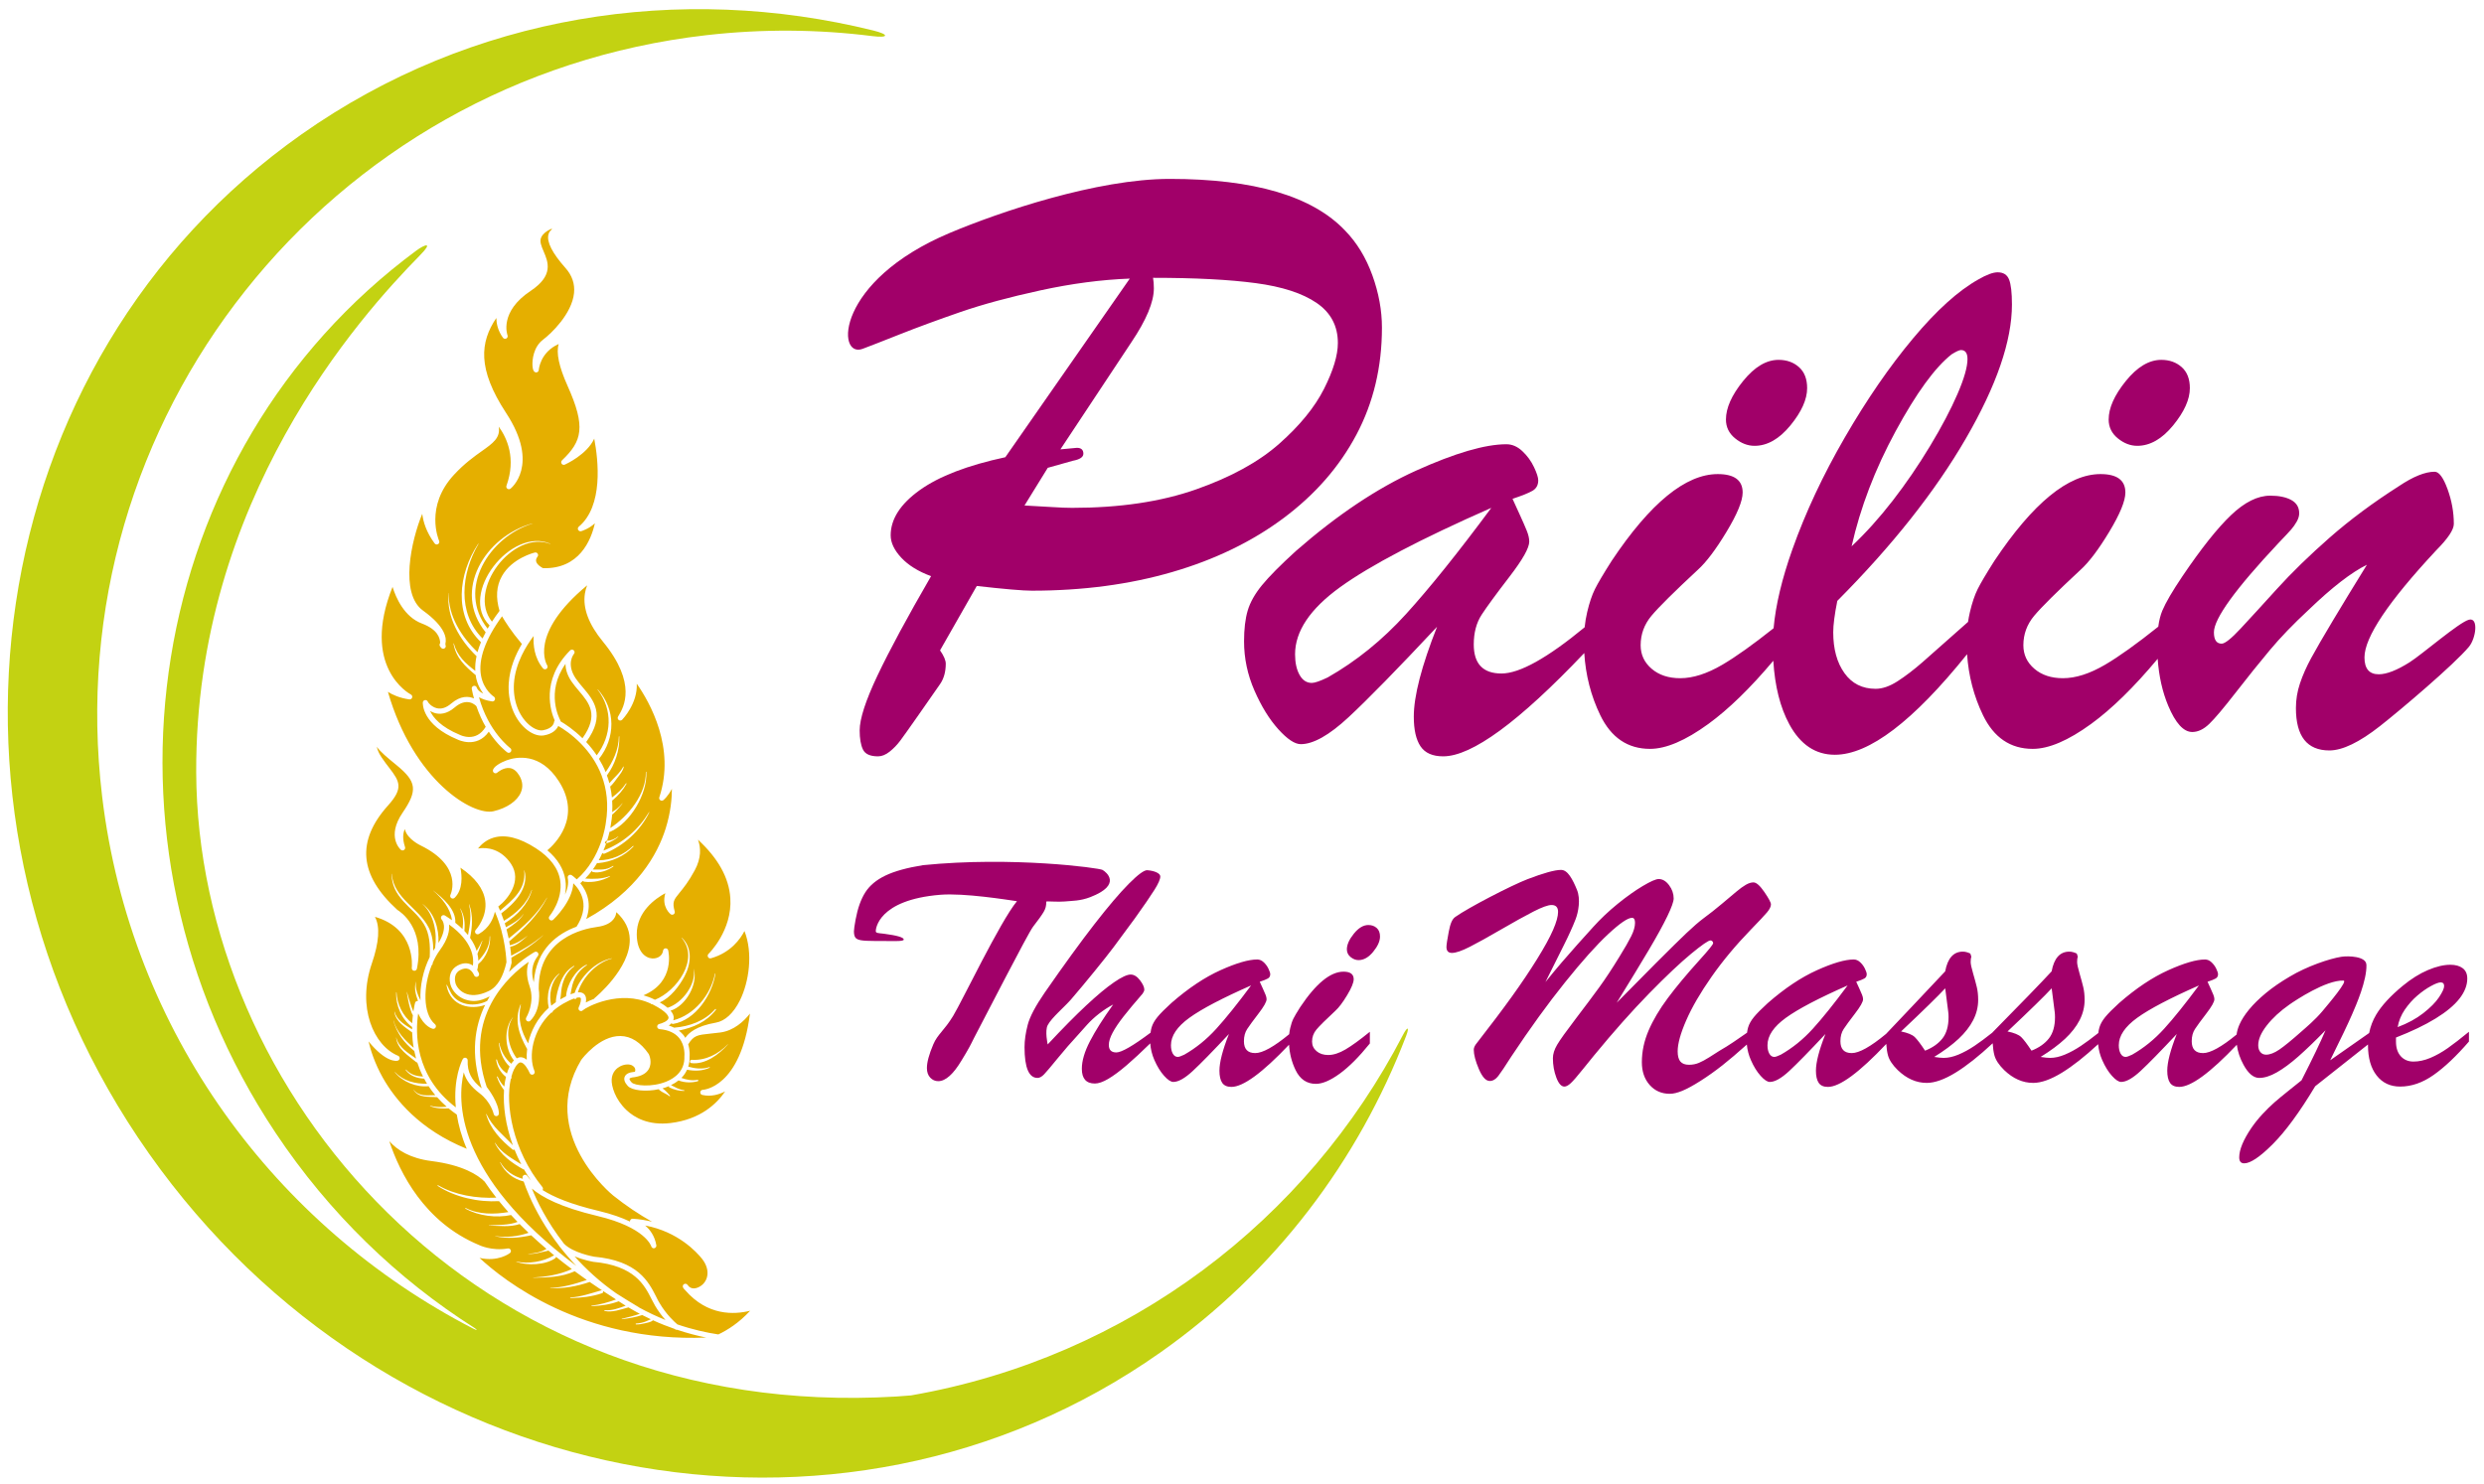 <?xml version="1.0" encoding="UTF-8" standalone="no"?><!DOCTYPE svg PUBLIC "-//W3C//DTD SVG 1.1//EN" "http://www.w3.org/Graphics/SVG/1.1/DTD/svg11.dtd"><svg width="100%" height="100%" viewBox="0 0 3253 1944" version="1.1" xmlns="http://www.w3.org/2000/svg" xmlns:xlink="http://www.w3.org/1999/xlink" xml:space="preserve" xmlns:serif="http://www.serif.com/" style="fill-rule:evenodd;clip-rule:evenodd;stroke-linejoin:round;stroke-miterlimit:2;"><path d="M1193.06,1827.93c285.735,-49.781 519.016,-230.56 644.237,-472.231c6.034,-11.646 8.774,-10.734 4.106,1.433c-62.496,162.865 -170.807,308.117 -321.756,414.518c-420.663,296.52 -1014.19,179.757 -1324.58,-260.583c-310.389,-440.339 -220.86,-1038.58 199.804,-1335.1c223.598,-157.612 496.035,-198.457 748.83,-136.01c21.116,5.217 20.306,10.064 -1.308,7.335c-70.732,-8.932 -143.612,-9.629 -217.496,-1.189c-495.879,56.647 -850.368,503.565 -791.12,997.397c37.069,308.964 227.361,563.56 486.08,697.008c5.319,2.744 5.918,1.848 0.895,-1.349c-100.196,-63.781 -189.386,-149.383 -259.849,-255.134c-255.682,-383.725 -171.44,-892.636 184.284,-1155.75c10.83,-8.011 22.935,-12.283 4.903,6.056c-78.797,80.141 -294.522,320.138 -293.145,677.44c1.604,415.968 361.686,850.651 916.472,817.647c6.562,-0.39 13.108,-0.888 19.638,-1.49Z" style="fill:#c3d212;"/><g><g><path d="M1275.43,1360.02c-3.421,6.447 -3.23,7.16 -10.301,19.321c-2.449,4.213 -4.363,7.348 -5.671,9.447c-10.908,18.335 -21.161,27.503 -30.76,27.503c-4.072,-0 -7.562,-1.54 -10.471,-4.619c-2.909,-3.079 -4.363,-7.278 -4.363,-12.596c0,-7.558 2.8,-17.915 8.399,-31.072c5.599,-13.156 14.252,-17.949 25.96,-37.193c11.707,-19.245 61.324,-123.27 83.575,-150.282c-12.798,-1.82 -69.23,-10.943 -100.353,-8.402c-81.564,6.659 -84.553,44.861 -84.553,47.52c-0,0.98 0.363,1.645 1.091,1.995c0.727,0.35 1.927,0.63 3.599,0.84c1.673,0.21 3.818,0.454 6.436,0.734c17.015,2.24 25.523,4.759 25.523,7.558c0,1.4 -3.708,2.065 -11.125,1.995c-7.418,-0.07 -16.362,-0.105 -26.833,-0.105c-8.29,-0 -14.289,-0.315 -17.997,-0.945c-3.709,-0.63 -6.181,-1.82 -7.418,-3.569c-1.236,-1.75 -1.854,-4.444 -1.854,-8.083c0,-2.379 0.727,-7.558 2.182,-15.535c2.763,-14.836 7.017,-26.733 12.762,-35.69c5.744,-8.958 14.543,-16.27 26.396,-21.939c11.853,-5.668 28.177,-10.182 48.975,-13.541c117.588,-11.831 230.557,3.64 235.138,6.159c4.581,2.519 26.463,19.282 -15.927,35.7c-13.378,5.181 -24,4.72 -33.605,5.69c-7.966,0.805 -24.028,-0.566 -24.028,0.134c0,5.458 -0.813,9.071 -3.358,13.41c-2.545,4.338 -7.199,10.847 -13.962,19.524c-6.762,8.678 -62.831,118.481 -77.457,146.041Z" style="fill:#a10069;fill-rule:nonzero;"/><path d="M1506.35,1366.78c-11.798,11.554 -22.066,21.073 -30.804,28.555c-9.235,7.907 -17.307,13.891 -24.215,17.95c-6.908,4.058 -12.762,6.088 -17.561,6.088c-11.344,-0 -17.016,-6.438 -17.016,-19.315c0,-10.357 3.527,-22.358 10.58,-36.004c7.054,-13.646 17.198,-29.707 30.432,-48.182c-6.544,3.499 -12.725,7.523 -18.542,12.072c-5.818,4.549 -10.981,9.307 -15.489,14.276c-4.509,4.968 -8.29,9.202 -11.344,12.701c-9.453,10.217 -18.543,20.679 -27.269,31.386c-8.726,10.707 -14.616,17.67 -17.67,20.889c-3.054,3.219 -5.963,4.829 -8.726,4.829c-11.344,-0 -17.016,-13.436 -17.016,-40.309c0,-8.817 1.382,-18.544 4.145,-29.181c2.763,-10.637 10.181,-24.703 22.252,-42.198c25.45,-36.67 47.229,-66.656 65.336,-89.959c18.106,-23.304 33.122,-40.939 45.048,-52.905c11.925,-11.967 19.924,-17.81 23.996,-17.53c5.09,0.42 9.199,1.399 12.326,2.939c3.127,1.539 4.69,3.289 4.69,5.248c0,3.499 -2.509,9.273 -7.526,17.32c-5.018,8.048 -13.635,20.61 -25.851,37.685c-13.234,18.055 -22.615,30.756 -28.141,38.104c-5.527,7.348 -13.78,17.775 -24.761,31.281c-10.98,13.506 -21.015,25.543 -30.104,36.11c-9.09,10.566 -25.906,24.405 -31.087,34.325c-3.919,7.503 0,25.193 0,25.193c19.488,-20.855 36.359,-37.93 50.611,-51.226c14.253,-13.296 26.324,-23.338 36.213,-30.126c9.89,-6.788 17.161,-10.182 21.815,-10.182c4.363,-0 8.435,2.484 12.217,7.453c3.781,4.968 5.672,9.062 5.672,12.281c-0,1.4 -0.728,3.149 -2.182,5.249c-10.471,12.036 -18.797,22.008 -24.978,29.916c-6.181,7.908 -10.944,14.976 -14.289,21.204c-3.345,6.228 -5.017,11.582 -5.017,16.06c-0,6.578 3.272,9.868 9.816,9.868c6.821,-0 21.763,-8.618 44.828,-25.854c0.326,-2.578 0.8,-4.912 1.42,-7.002c1.309,-4.409 3.854,-8.923 7.635,-13.541c3.782,-4.619 9.817,-10.707 18.107,-18.265c22.106,-19.314 43.557,-33.66 64.354,-43.038c20.797,-9.377 36.868,-14.066 48.212,-14.066c3.054,0 5.89,1.225 8.508,3.674c2.617,2.45 4.69,5.284 6.217,8.503c1.527,3.219 2.29,5.598 2.29,7.138c0,2.519 -1.018,4.374 -3.054,5.563c-2.036,1.19 -5.599,2.624 -10.689,4.304c1.018,2.239 2.327,5.109 3.927,8.608c1.599,3.499 2.836,6.333 3.708,8.502c0.873,2.169 1.309,4.094 1.309,5.773c0,3.359 -3.527,9.623 -10.58,18.79c-7.054,9.167 -11.999,15.921 -14.834,20.259c-2.836,4.339 -4.254,9.658 -4.254,15.956c-0,10.357 4.944,15.535 14.834,15.535c9.652,0 24.469,-8.241 44.449,-24.723c0.29,-2.78 0.744,-5.491 1.362,-8.132c1.164,-4.969 2.546,-9.063 4.145,-12.282c1.6,-3.219 4.581,-8.257 8.944,-15.116c20.652,-30.931 39.558,-46.396 56.72,-46.396c8.871,-0 13.307,3.289 13.307,9.867c-0,4.479 -2.873,11.477 -8.617,20.994c-5.745,9.517 -10.871,16.305 -15.38,20.364c-12.652,11.757 -20.906,19.944 -24.76,24.563c-3.854,4.619 -5.781,9.867 -5.781,15.746c0,5.038 1.964,9.237 5.89,12.596c3.927,3.359 9.017,5.039 15.271,5.039c6.835,-0 14.361,-2.415 22.578,-7.243c8.217,-4.829 18.87,-12.562 31.959,-23.199l0,15.326c-14.107,17.495 -27.268,30.686 -39.485,39.574c-12.216,8.887 -22.615,13.331 -31.195,13.331c-11.926,-0 -20.797,-6.019 -26.615,-18.055c-4.958,-10.259 -7.803,-21.33 -8.535,-33.215c-34.96,36.839 -60.11,55.259 -75.453,55.259c-5.672,-0 -9.707,-1.785 -12.107,-5.354c-2.4,-3.569 -3.6,-8.852 -3.6,-15.85c0,-11.057 4.145,-27.083 12.435,-48.077c-21.233,22.674 -37.013,38.804 -47.339,48.392c-10.325,9.587 -18.833,14.38 -25.523,14.38c-3.2,0 -7.199,-2.659 -11.999,-7.977c-4.799,-5.319 -9.053,-12.212 -12.761,-20.679c-3.092,-7.06 -4.895,-14.339 -5.409,-21.837Zm132.045,-75.89c-37.813,16.655 -64.754,30.791 -80.825,42.407c-16.07,11.617 -24.105,23.584 -24.105,35.9c-0,4.479 0.8,8.153 2.399,11.022c1.6,2.869 3.782,4.304 6.545,4.304c1.6,-0 4.436,-0.98 8.508,-2.939c15.27,-8.678 29.232,-19.98 41.885,-33.906c12.652,-13.926 27.85,-32.855 45.593,-56.788Zm140.707,-33.171c-3.636,0 -7.09,-1.33 -10.362,-3.989c-3.272,-2.659 -4.908,-6.018 -4.908,-10.077c-0,-6.158 3.054,-13.016 9.162,-20.574c6.108,-7.558 12.435,-11.337 18.979,-11.337c4.363,0 7.999,1.295 10.908,3.884c2.908,2.589 4.363,6.333 4.363,11.232c-0,6.018 -2.982,12.666 -8.945,19.944c-5.962,7.278 -12.361,10.917 -19.197,10.917Z" style="fill:#a10069;"/><path d="M3099.03,1263.7c0.654,20.8 -13.466,52.839 -18.774,65.086c-5.308,12.246 -14.871,32.296 -28.687,60.148l51.028,-35.715c1.671,-8.536 4.732,-16.541 9.182,-24.013c7.126,-11.967 18.761,-24.598 34.904,-37.895c11.053,-9.097 22.033,-15.955 32.941,-20.574c10.907,-4.618 20.651,-6.928 29.232,-6.928c6.835,0 12.253,1.505 16.252,4.514c3.999,3.009 5.999,7.523 5.999,13.541c0,8.818 -3.418,17.6 -10.253,26.348c-6.835,8.747 -17.27,17.425 -31.305,26.032c-14.034,8.608 -31.304,16.9 -51.81,24.878l-0,5.249c-0,8.257 2.108,14.695 6.326,19.314c4.218,4.619 9.744,6.928 16.58,6.928c7.126,0 14.507,-1.609 22.142,-4.829c7.635,-3.219 15.234,-7.487 22.797,-12.806c7.562,-5.318 16.797,-12.456 27.705,-21.414l-0,12.807c-16.434,19.034 -31.85,33.625 -46.248,43.772c-14.398,10.147 -29.014,15.221 -43.849,15.221c-12.943,-0 -23.196,-4.829 -30.759,-14.486c-7.562,-9.657 -11.344,-22.884 -11.344,-39.679c0,-0.328 0.002,-0.656 0.006,-0.984l-69.159,54.729c-20.361,33.87 -38.904,59.168 -55.629,75.893c-16.725,16.725 -29.159,25.088 -37.303,25.088c-4.363,-0 -6.545,-2.589 -6.545,-7.768c0,-10.077 5.308,-22.953 15.925,-38.629c4.218,-6.158 9.053,-12.176 14.507,-18.055c5.454,-5.878 10.617,-10.951 15.489,-15.22c4.872,-4.269 11.307,-9.588 19.306,-15.956c7.999,-6.368 13.453,-10.742 16.361,-13.121c14.544,-28.552 25.015,-50.386 31.414,-65.501c-13.671,13.996 -25.596,25.473 -35.777,34.43c-10.18,8.957 -19.524,15.85 -28.032,20.679c-8.508,4.829 -16.18,7.243 -23.015,7.243c-7.417,-0 -14.252,-5.703 -20.506,-17.11c-4.714,-8.598 -7.651,-17.375 -8.812,-26.331c-34.929,36.798 -60.06,55.198 -75.394,55.198c-5.672,-0 -9.708,-1.785 -12.108,-5.354c-2.399,-3.569 -3.599,-8.852 -3.599,-15.85c0,-11.057 4.145,-27.083 12.435,-48.077c-21.234,22.674 -37.013,38.804 -47.339,48.392c-10.326,9.587 -18.834,14.38 -25.524,14.38c-3.199,0 -7.199,-2.659 -11.998,-7.977c-4.799,-5.319 -9.053,-12.212 -12.762,-20.679c-2.946,-6.727 -4.722,-13.653 -5.328,-20.778c-17.481,16.199 -33.194,28.584 -47.137,37.153c-14.689,9.027 -27.342,13.541 -37.958,13.541c-13.671,0 -26.324,-5.598 -37.958,-16.795c-6.836,-6.718 -11.09,-13.156 -12.762,-19.315c-1.152,-4.24 -1.907,-9.51 -2.266,-15.808c-18.01,16.801 -34.162,29.593 -48.454,38.377c-14.689,9.027 -27.342,13.541 -37.958,13.541c-13.671,0 -26.324,-5.598 -37.959,-16.795c-6.835,-6.718 -11.089,-13.156 -12.761,-19.315c-1.098,-4.042 -1.836,-9.02 -2.213,-14.933c-35.469,37.528 -60.946,56.292 -76.431,56.292c-5.672,-0 -9.707,-1.785 -12.107,-5.354c-2.4,-3.569 -3.599,-8.852 -3.599,-15.85c-0,-11.057 4.144,-27.083 12.434,-48.077c-21.233,22.674 -37.013,38.804 -47.339,48.392c-10.325,9.587 -18.833,14.38 -25.523,14.38c-3.2,0 -7.199,-2.659 -11.998,-7.977c-4.8,-5.319 -9.054,-12.212 -12.762,-20.679c-2.884,-6.585 -4.647,-13.359 -5.288,-20.325c-12.339,11.041 -22.938,20.055 -31.798,27.043c-9.671,7.628 -19.306,14.486 -28.905,20.574c-9.598,6.088 -17.561,10.427 -23.887,13.016c-6.327,2.589 -11.744,3.884 -16.252,3.884c-10.763,0 -19.561,-3.849 -26.397,-11.547c-6.835,-7.697 -10.253,-17.635 -10.253,-29.811c0,-13.996 2.945,-27.852 8.835,-41.568c5.89,-13.716 14.289,-27.887 25.197,-42.513c10.907,-14.626 24.578,-31.036 41.012,-49.231c12.216,-13.436 18.325,-20.994 18.325,-22.674c-0,-0.979 -0.364,-1.819 -1.091,-2.519c-0.727,-0.7 -1.527,-1.05 -2.4,-1.05c-2.763,0 -11.271,5.879 -25.523,17.635c-14.253,11.757 -32.541,29.042 -54.865,51.856c-22.324,22.813 -46.43,49.965 -72.317,81.456c-1.454,1.68 -6.072,7.383 -13.853,17.11c-7.78,9.728 -13.271,16.061 -16.47,19c-3.2,2.939 -5.963,4.409 -8.29,4.409c-4.072,-0 -7.599,-3.954 -10.58,-11.862c-2.981,-7.908 -4.472,-16.34 -4.472,-25.298c-0,-5.458 1.854,-11.336 5.563,-17.635c3.708,-6.298 11.78,-17.6 24.214,-33.905c12.435,-16.305 22.724,-30.056 30.869,-41.253c8.144,-11.197 17.088,-24.773 26.832,-40.728c6.836,-11.057 11.889,-19.875 15.162,-26.453c3.272,-6.578 4.908,-12.386 4.908,-17.425c0,-4.339 -1.309,-6.508 -3.927,-6.508c-5.526,-0 -15.925,7.103 -31.195,21.309c-15.271,14.206 -34.141,35.305 -56.61,63.297c-22.47,27.992 -45.921,60.392 -70.354,97.202c-7.999,12.596 -13.671,21.064 -17.016,25.403c-3.345,4.338 -7.053,6.508 -11.125,6.508c-5.09,-0 -9.853,-5.214 -14.289,-15.641c-4.436,-10.427 -6.654,-18.859 -6.654,-25.297c0,-2.1 0.873,-4.409 2.618,-6.928c19.197,-24.633 34.977,-45.557 47.339,-62.773c12.362,-17.215 23.342,-33.555 32.941,-49.021c9.598,-15.465 16.579,-28.201 20.942,-38.209c4.363,-10.007 6.545,-17.879 6.545,-23.618c-0,-6.018 -2.836,-9.027 -8.508,-9.027c-4.654,-0 -12.58,2.869 -23.779,8.607c-11.198,5.739 -25.342,13.576 -42.43,23.514c-17.089,9.937 -30.796,17.53 -41.121,22.778c-10.326,5.249 -18.034,7.873 -23.124,7.873c-4.8,-0 -7.199,-2.589 -7.199,-7.768c-0,-2.939 1.018,-9.692 3.054,-20.259c2.036,-10.567 4.429,-16.198 8.38,-19.022c17.171,-12.272 73.899,-41.581 94.914,-49.629c21.015,-8.047 35.595,-12.071 43.739,-12.071c4.072,-0 7.926,2.624 11.562,7.873c3.636,5.248 6.474,11.434 9.272,18.264c4.94,12.062 1.927,28.902 -1.855,38.629c-3.781,9.728 -8.908,21.029 -15.379,33.906c-6.472,12.876 -14.507,28.971 -24.106,48.286c7.563,-9.377 14.762,-18.055 21.597,-26.033c6.835,-7.977 13.634,-15.745 20.397,-23.303c6.763,-7.558 13.634,-15.186 20.615,-22.883c9.453,-10.497 20.07,-20.54 31.85,-30.127c11.78,-9.587 22.797,-17.425 33.05,-23.513c10.253,-6.088 17.198,-9.133 20.833,-9.133c5.091,0 9.635,2.695 13.635,8.083c3.999,5.389 5.999,11.162 5.999,17.32c-0,4.059 -2.763,11.827 -8.29,23.304c-5.526,11.476 -13.598,26.172 -24.214,44.087c-10.617,17.915 -24.651,41.008 -42.104,69.28c16.58,-16.935 33.814,-34.36 51.702,-52.275c17.889,-17.915 31.196,-31.001 39.922,-39.259c8.726,-8.257 15.997,-14.556 21.815,-18.894c7.999,-5.879 16.034,-12.212 24.105,-19c8.072,-6.788 14.435,-12.141 19.089,-16.06c4.653,-3.919 8.798,-6.928 12.434,-9.028c3.636,-2.099 6.981,-3.149 10.035,-3.149c3.781,0 8.544,4.199 14.289,12.597c5.745,8.397 8.617,13.786 8.617,16.165c-0,2.939 -1.709,6.438 -5.127,10.497c-3.417,4.059 -10.507,11.617 -21.269,22.673c-19.779,20.435 -36.94,41.044 -51.484,61.828c-14.543,20.784 -25.56,39.748 -33.05,56.894c-7.489,17.145 -11.234,30.686 -11.234,40.623c-0,6.158 1.199,10.637 3.599,13.436c2.4,2.799 6.145,4.199 11.235,4.199c4.654,-0 8.98,-0.84 12.98,-2.519c3.999,-1.68 8.435,-4.059 13.307,-7.138c4.872,-3.079 9.49,-6.019 13.853,-8.818c6.108,-3.499 12.107,-7.243 17.997,-11.232c5.89,-3.988 10.471,-7.138 13.743,-9.447c1.575,-1.111 2.956,-2.069 4.144,-2.872c0.326,-2.575 0.799,-4.907 1.419,-6.995c1.309,-4.409 3.854,-8.923 7.636,-13.541c3.781,-4.619 9.816,-10.707 18.106,-18.265c22.106,-19.314 43.557,-33.66 64.354,-43.038c20.797,-9.377 36.868,-14.066 48.212,-14.066c3.054,0 5.89,1.225 8.508,3.674c2.617,2.45 4.69,5.284 6.217,8.503c1.527,3.219 2.29,5.598 2.29,7.138c0,2.519 -1.018,4.374 -3.054,5.563c-2.036,1.19 -5.599,2.624 -10.689,4.304c1.018,2.239 2.327,5.109 3.927,8.608c1.599,3.499 2.836,6.333 3.708,8.502c0.873,2.169 1.309,4.094 1.309,5.773c0,3.359 -3.527,9.623 -10.58,18.79c-7.054,9.167 -11.998,15.921 -14.834,20.259c-2.836,4.339 -4.254,9.658 -4.254,15.956c-0,10.357 4.944,15.535 14.834,15.535c9.731,0 24.711,-8.376 44.939,-25.128c-0,0 63.336,-66.685 77.443,-81.941c3.2,-17.215 10.908,-25.823 23.124,-25.823c3.054,0 6.327,0.84 9.817,2.52l1.309,3.988c-0.582,1.68 -0.873,4.059 -0.873,7.138c0,2.66 1.055,7.593 3.164,14.801c2.108,7.208 3.744,13.261 4.908,18.16c1.163,4.899 1.745,10.427 1.745,16.585c0,9.238 -2.181,18.09 -6.544,26.558c-4.363,8.467 -10.69,16.585 -18.979,24.353c-8.29,7.767 -18.98,15.71 -32.069,23.828c5.236,0.84 9.381,1.259 12.435,1.259c5.963,0 12.398,-1.434 19.306,-4.303c6.908,-2.869 13.962,-6.718 21.161,-11.547c6.759,-4.534 14.576,-10.332 23.451,-17.395l0,-0.135c37.522,-38.069 63.336,-64.731 77.444,-79.987c3.199,-17.215 10.907,-25.823 23.123,-25.823c3.055,0 6.327,0.84 9.817,2.52l1.309,3.988c-0.582,1.68 -0.872,4.059 -0.872,7.138c-0,2.66 1.054,7.593 3.163,14.801c2.109,7.208 3.745,13.261 4.908,18.16c1.164,4.899 1.745,10.427 1.745,16.585c0,9.238 -2.181,18.09 -6.544,26.558c-4.363,8.467 -10.69,16.585 -18.979,24.353c-8.29,7.767 -18.979,15.71 -32.068,23.828c5.235,0.84 9.38,1.259 12.434,1.259c5.963,0 12.398,-1.434 19.307,-4.303c6.908,-2.869 13.961,-6.718 21.16,-11.547c6.552,-4.395 14.098,-9.977 22.637,-16.748c0.327,-2.734 0.817,-5.199 1.469,-7.395c1.309,-4.409 3.854,-8.923 7.635,-13.541c3.781,-4.619 9.817,-10.707 18.107,-18.265c22.105,-19.314 43.557,-33.66 64.354,-43.038c20.797,-9.377 36.867,-14.066 48.211,-14.066c3.054,0 5.89,1.225 8.508,3.674c2.618,2.45 4.69,5.284 6.217,8.503c1.527,3.219 2.291,5.598 2.291,7.138c-0,2.519 -1.018,4.374 -3.054,5.563c-2.036,1.19 -5.599,2.624 -10.69,4.304c1.018,2.239 2.327,5.109 3.927,8.608c1.6,3.499 2.836,6.333 3.709,8.502c0.872,2.169 1.309,4.094 1.309,5.773c-0,3.359 -3.527,9.623 -10.581,18.79c-7.053,9.167 -11.998,15.921 -14.834,20.259c-2.836,4.339 -4.254,9.658 -4.254,15.956c0,10.357 4.945,15.535 14.834,15.535c9.567,0 24.207,-8.095 43.919,-24.286c0.527,-4.211 1.776,-8.572 3.747,-13.083c2.691,-6.158 6.908,-12.736 12.653,-19.734c5.745,-6.998 13.053,-14.171 21.924,-21.519c8.872,-7.348 19.27,-14.521 31.196,-21.519c22.542,-13.576 52.203,-23.585 67.614,-26.004c9.195,-1.444 32.508,-0.741 32.857,10.359Zm-30.076,20.804c-22.943,-0.716 -62.653,25.754 -70.941,31.58c-12.143,8.538 -21.96,17.6 -29.45,27.188c-7.49,9.587 -11.235,18.229 -11.235,25.927c0,3.779 0.946,6.788 2.836,9.028c1.891,2.239 4.363,3.359 7.417,3.359c5.09,-0 10.908,-2.24 17.452,-6.718c6.545,-4.479 16.216,-12.387 29.014,-23.724c5.818,-5.178 17.675,-14.993 27.347,-26.539c9.671,-11.547 33.654,-39.911 27.56,-40.101Zm-649.367,6.388c-37.813,16.655 -64.754,30.791 -80.825,42.407c-16.07,11.617 -24.105,23.584 -24.105,35.9c-0,4.479 0.8,8.153 2.399,11.022c1.6,2.869 3.782,4.304 6.545,4.304c1.6,-0 4.436,-0.98 8.508,-2.939c15.27,-8.678 29.232,-19.98 41.885,-33.906c12.652,-13.926 27.85,-32.855 45.593,-56.788Zm460.08,-0c-37.813,16.655 -64.755,30.791 -80.825,42.407c-16.071,11.617 -24.106,23.584 -24.106,35.9c0,4.479 0.8,8.153 2.4,11.022c1.6,2.869 3.781,4.304 6.544,4.304c1.6,-0 4.436,-0.98 8.508,-2.939c15.271,-8.678 29.232,-19.98 41.885,-33.906c12.653,-13.926 27.851,-32.855 45.594,-56.788Zm-328.317,34.43l-3.927,-30.651c-9.017,9.797 -28.287,28.621 -57.81,56.473c8.726,1.82 14.689,4.269 17.889,7.348c3.199,3.079 7.708,9.028 13.525,17.845c9.89,-3.919 17.489,-9.272 22.797,-16.06c5.308,-6.788 7.962,-16.061 7.962,-27.817c0,-1.4 -0.036,-2.66 -0.109,-3.779c-0.072,-1.12 -0.182,-2.24 -0.327,-3.359Zm588.57,20.154c13.089,-4.899 24.288,-10.987 33.595,-18.265c9.308,-7.278 16.18,-14.241 20.616,-20.889c4.435,-6.648 6.653,-11.512 6.653,-14.591c0,-3.219 -1.527,-4.828 -4.581,-4.828c-2.618,-0 -6.872,1.609 -12.762,4.828c-5.89,3.219 -11.853,7.418 -17.888,12.597c-6.036,5.178 -11.453,11.267 -16.252,18.265c-4.8,6.998 -7.926,14.625 -9.381,22.883Zm-449.172,-20.154l-3.926,-30.651c-9.017,9.797 -28.287,28.621 -57.81,56.473c8.726,1.82 14.688,4.269 17.888,7.348c3.2,3.079 7.708,9.028 13.525,17.845c9.89,-3.919 17.489,-9.272 22.797,-16.06c5.308,-6.788 7.963,-16.061 7.963,-27.817c-0,-1.4 -0.037,-2.66 -0.11,-3.779c-0.072,-1.12 -0.181,-2.24 -0.327,-3.359Z" style="fill:#a10069;"/><path d="M1316.56,598.932l162.974,-233.975c-37.048,1.372 -76.055,6.514 -117.021,15.427c-40.966,8.914 -76.055,18.427 -105.265,28.54c-29.211,10.113 -55.304,19.712 -78.281,28.797c-22.977,9.085 -40.145,15.882 -49.427,19.284c-34.594,12.676 -35.335,-88.947 114.455,-151.958c64.789,-27.254 192.435,-70.704 287.904,-70.704c110.43,0 187.019,22.626 229.767,67.878c15.317,15.77 27.162,35.225 35.533,58.365c8.372,23.141 12.557,46.024 12.557,68.65c0,51.423 -11.132,98.132 -33.396,140.128c-22.264,41.995 -54.058,78.42 -95.38,109.274c-41.322,30.853 -89.947,54.422 -145.875,70.706c-55.928,16.284 -117.199,24.426 -183.813,24.426c-11.756,0 -35.801,-2.057 -72.136,-6.171l-48.091,84.334c4.987,7.199 7.481,13.027 7.481,17.484c-0,10.627 -2.494,19.541 -7.481,26.74c-7.124,10.284 -16.564,23.826 -28.32,40.624c-11.755,16.798 -19.682,27.94 -23.778,33.425c-4.097,5.485 -8.728,10.284 -13.893,14.398c-5.165,4.114 -10.242,6.171 -15.229,6.171c-10.33,0 -16.92,-3 -19.77,-8.999c-2.85,-5.999 -4.275,-14.313 -4.275,-24.94c-0,-15.084 7.748,-38.996 23.244,-71.735c15.496,-32.739 38.918,-76.192 70.266,-130.357c-16.743,-6.171 -29.745,-14.227 -39.007,-24.169c-9.262,-9.942 -13.893,-19.712 -13.893,-29.311c-0,-21.255 12.646,-40.967 37.938,-59.137c25.292,-18.169 62.696,-32.568 112.212,-43.195Zm55.571,13.884l-30.457,49.366c13.536,0.686 25.559,1.372 36.068,2.057c10.508,0.686 19.325,1.029 26.45,1.029c62.339,-0 116.397,-8.057 162.172,-24.169c45.775,-16.113 82.11,-36.082 109.006,-59.908c26.895,-23.826 46.398,-47.738 58.51,-71.735c12.112,-23.997 18.167,-44.052 18.167,-60.165c0,-22.283 -9.261,-39.767 -27.785,-52.451c-18.524,-12.685 -45.152,-21.341 -79.884,-25.969c-34.732,-4.628 -79.528,-6.942 -134.387,-6.942c0.713,3.771 1.069,8.399 1.069,13.884c-0,17.827 -9.797,41.31 -29.389,70.45l-92.975,140.384l21.517,-2.009c5.7,-0 8.55,2.571 8.55,7.713c-0,4.457 -4.631,7.542 -13.893,9.256l-32.739,9.209Z" style="fill:#a10069;fill-rule:nonzero;"/><path d="M2074.77,855.423c-85.63,90.235 -147.235,135.352 -184.814,135.352c-13.893,0 -23.778,-4.371 -29.656,-13.113c-5.878,-8.742 -8.817,-21.683 -8.817,-38.824c0,-27.083 10.153,-66.336 30.458,-117.759c-52.01,55.537 -90.66,95.047 -115.952,118.53c-25.293,23.483 -46.132,35.225 -62.518,35.225c-7.837,-0 -17.634,-6.514 -29.389,-19.541c-11.756,-13.027 -22.175,-29.911 -31.259,-50.651c-9.084,-20.741 -13.626,-42.253 -13.626,-64.536c0,-16.113 1.603,-29.568 4.809,-40.367c3.206,-10.799 9.44,-21.855 18.702,-33.168c9.262,-11.313 24.046,-26.226 44.351,-44.738c54.146,-47.309 106.69,-82.448 157.63,-105.417c50.941,-22.969 90.304,-34.454 118.09,-34.454c7.48,0 14.427,3 20.839,8.999c6.412,6 11.488,12.942 15.229,20.827c3.74,7.885 5.61,13.713 5.61,17.484c0,6.17 -2.493,10.713 -7.481,13.627c-4.987,2.914 -13.714,6.427 -26.182,10.541c2.493,5.485 5.699,12.513 9.618,21.084c3.918,8.57 6.946,15.512 9.084,20.826c2.137,5.314 3.206,10.028 3.206,14.141c-0,8.228 -8.639,23.569 -25.916,46.024c-17.277,22.455 -29.389,38.996 -36.335,49.623c-6.947,10.628 -10.42,23.655 -10.42,39.082c0,25.368 12.112,38.053 36.335,38.053c23.643,-0 59.934,-20.186 108.875,-60.557c0.709,-6.81 1.822,-13.45 3.337,-19.92c2.85,-12.17 6.234,-22.198 10.152,-30.083c3.919,-7.885 11.222,-20.226 21.908,-37.024c50.585,-75.764 96.894,-113.645 138.929,-113.645c21.73,-0 32.595,8.056 32.595,24.169c-0,10.97 -7.036,28.111 -21.107,51.423c-14.071,23.311 -26.628,39.938 -37.671,49.88c-30.991,28.797 -51.207,48.852 -60.647,60.165c-9.44,11.313 -14.16,24.169 -14.16,38.567c-0,12.342 4.809,22.626 14.427,30.854c9.618,8.228 22.086,12.341 37.404,12.341c16.742,0 35.177,-5.913 55.304,-17.741c17.706,-10.404 40.029,-26.314 66.97,-47.728c2.687,-30.212 10.91,-64.697 24.669,-103.455c17.099,-48.166 39.987,-97.018 68.663,-146.556c28.677,-49.537 58.422,-92.732 89.235,-129.586c30.814,-36.853 59.401,-62.65 85.762,-77.391c10.687,-6.171 19.058,-9.256 25.114,-9.256c7.481,-0 12.468,3.171 14.961,9.513c2.494,6.342 3.741,17.227 3.741,32.654c-0,47.652 -20.127,106.188 -60.381,175.609c-40.253,69.421 -96.359,140.299 -168.317,212.634c-3.562,17.827 -5.343,31.54 -5.343,41.138c-0,21.941 4.898,39.768 14.694,53.48c9.796,13.713 23.422,20.57 40.877,20.57c8.906,-0 18.524,-3.343 28.854,-10.028c10.331,-6.685 21.196,-14.998 32.595,-24.94c10.546,-9.197 30.389,-26.756 59.531,-52.676c0.646,-4.368 1.464,-8.665 2.453,-12.888c2.85,-12.17 6.234,-22.198 10.152,-30.083c3.919,-7.885 11.221,-20.226 21.908,-37.024c50.584,-75.764 96.894,-113.645 138.929,-113.645c21.73,-0 32.595,8.056 32.595,24.169c-0,10.97 -7.036,28.111 -21.107,51.423c-14.071,23.311 -26.628,39.938 -37.671,49.88c-30.992,28.797 -51.208,48.852 -60.648,60.165c-9.44,11.313 -14.16,24.169 -14.16,38.567c0,12.342 4.809,22.626 14.428,30.854c9.618,8.228 22.086,12.341 37.403,12.341c16.743,0 35.178,-5.913 55.305,-17.741c18.262,-10.731 41.437,-27.319 69.524,-49.764c1.105,-8.193 2.866,-15.174 5.283,-20.942c4.453,-10.628 13.27,-25.712 26.45,-45.252c24.58,-36.339 45.776,-62.994 63.587,-79.963c17.811,-16.97 34.91,-25.455 51.297,-25.455c11.399,0 20.572,1.886 27.518,5.657c6.947,3.771 10.42,9.599 10.42,17.484c-0,3.428 -1.069,7.028 -3.206,10.799c-2.138,3.771 -4.542,7.199 -7.214,10.284c-2.672,3.086 -8.282,9.085 -16.832,17.998c-56.283,59.994 -84.425,98.904 -84.425,116.73c-0,9.942 3.384,14.913 10.152,14.913c4.275,0 12.557,-6.599 24.847,-19.798c12.29,-13.198 28.142,-30.511 47.556,-51.937c19.415,-21.426 42.391,-43.795 68.93,-67.107c26.539,-23.312 56.729,-45.766 90.571,-67.364c18.88,-12.684 34.554,-19.027 47.022,-19.027c5.7,0 11.31,7.543 16.832,22.627c5.521,15.084 8.282,30.339 8.282,45.766c0,7.542 -7.659,19.027 -22.977,34.453c-62.696,67.193 -94.044,113.988 -94.044,140.385c0,14.741 6.234,22.112 18.702,22.112c10.331,0 23.778,-5.228 40.343,-15.684c16.565,-10.456 64.789,-52.409 77.747,-55.794c12.957,-3.385 9.229,24.441 -0,35.482c-19.415,23.226 -89.413,82.62 -116.487,103.874c-27.073,21.255 -49.159,31.883 -66.258,31.883c-29.211,-0 -43.816,-18.513 -43.816,-55.537c0,-10.97 1.781,-21.769 5.344,-32.397c3.562,-10.627 8.46,-21.683 14.694,-33.167c6.234,-11.485 15.763,-27.94 28.587,-49.367c12.824,-21.426 27.608,-45.68 44.35,-72.763c-20.305,9.942 -45.775,29.654 -76.41,59.136c-19.949,18.513 -36.87,36.082 -50.763,52.709c-13.893,16.627 -28.765,35.139 -44.617,55.537c-15.852,20.398 -27.43,34.11 -34.732,41.138c-7.303,7.028 -14.695,10.542 -22.175,10.542c-11.4,-0 -21.908,-11.485 -31.527,-34.454c-7.59,-18.125 -12.185,-38.599 -13.785,-61.421c-30.976,37.129 -60.044,65.574 -87.205,85.333c-29.923,21.769 -55.393,32.654 -76.411,32.654c-29.21,-0 -50.94,-14.742 -65.189,-44.224c-11.924,-24.672 -18.859,-51.263 -20.805,-79.776c-70.567,87.809 -128.287,131.713 -173.161,131.713c-25.292,0 -45.152,-13.284 -59.579,-39.853c-11.968,-22.039 -18.972,-49.799 -21.012,-83.28c-30.172,35.876 -58.523,63.465 -85.055,82.766c-29.923,21.769 -55.393,32.654 -76.41,32.654c-29.211,-0 -50.941,-14.742 -65.19,-44.224c-12.144,-25.127 -19.113,-52.247 -20.907,-81.358Zm350.061,-139.761c18.524,-17.484 36.424,-37.367 53.701,-59.651c17.277,-22.283 33.575,-46.109 48.892,-71.477c15.318,-25.369 27.341,-48.167 36.068,-68.393c8.728,-20.226 13.092,-35.482 13.092,-45.766c-0,-7.885 -2.85,-11.828 -8.55,-11.828c-2.137,0 -6.234,1.886 -12.29,5.657c-21.729,17.141 -46.131,50.651 -73.204,100.532c-27.074,49.88 -46.31,100.189 -57.709,150.926Zm-471.823,-50.394c-92.619,40.795 -158.61,75.42 -197.973,103.874c-39.363,28.454 -59.045,57.765 -59.045,87.933c-0,10.971 1.959,19.97 5.878,26.997c3.918,7.028 9.262,10.542 16.03,10.542c3.918,0 10.865,-2.4 20.839,-7.199c37.404,-21.255 71.602,-48.938 102.594,-83.048c30.991,-34.111 68.217,-80.477 111.677,-139.099Zm344.65,-81.249c-8.906,0 -17.366,-3.256 -25.381,-9.77c-8.016,-6.514 -12.023,-14.741 -12.023,-24.683c-0,-15.084 7.481,-31.882 22.442,-50.395c14.962,-18.512 30.458,-27.768 46.488,-27.768c10.687,-0 19.592,3.171 26.717,9.513c7.124,6.342 10.687,15.513 10.687,27.512c-0,14.741 -7.303,31.025 -21.908,48.851c-14.606,17.827 -30.28,26.74 -47.022,26.74Zm501.212,0c-8.906,0 -17.367,-3.256 -25.382,-9.77c-8.015,-6.514 -12.022,-14.741 -12.022,-24.683c-0,-15.084 7.48,-31.882 22.442,-50.395c14.962,-18.512 30.457,-27.768 46.488,-27.768c10.686,-0 19.592,3.171 26.717,9.513c7.124,6.342 10.686,15.513 10.686,27.512c0,14.741 -7.302,31.025 -21.907,48.851c-14.606,17.827 -30.28,26.74 -47.022,26.74Z" style="fill:#a10069;"/></g></g><path d="M793.892,1104.84c5.152,-1.381 12.332,-5.182 15.836,-8.867c0.145,-0.151 -0.076,-0.34 -0.221,-0.232c-3.784,3.139 -9.414,5.558 -14.461,5.614c1.404,-4.43 2.435,-8.422 3.183,-11.77c0.313,0.01 0.62,0.107 0.97,-0.038c26.329,-11.461 48.777,-49.844 47.197,-78.286c-0.027,-0.388 -0.641,-0.377 -0.62,0.006c0.604,28.927 -23.1,58.172 -46.506,73.374c0.593,-3.17 0.814,-5.159 0.841,-5.499c0.727,-4.49 1.295,-8.006 1.602,-12.265c0.313,0.254 4.78,-3.972 6.063,-5.557c2.464,-3.008 5.299,-5.601 7.375,-8.927c0.07,-0.113 -0.13,-0.253 -0.216,-0.135c-2.113,2.798 -4.722,5.159 -7.358,7.478c-1.736,1.558 -4.243,2.544 -5.833,4.28c0.286,-5.38 0.242,-10.545 -0.081,-15.542c0.248,-0.07 0.491,-0.027 0.722,-0.237c7.235,-6.167 13.488,-13.132 18.049,-21.499c0.296,-0.496 -0.442,-0.895 -0.728,-0.431c-4.862,7.423 -11.224,13.229 -18.35,18.415c-0.485,-5.057 -1.283,-9.924 -2.34,-14.598c0.254,-0.086 0.475,-0.076 0.728,-0.291c3.666,-3.677 6.782,-8.216 9.887,-12.361c2.884,-3.882 6.372,-8.092 7.169,-12.992c0.054,-0.318 -0.388,-0.572 -0.566,-0.216c-4.204,8.313 -12.339,14.523 -18.204,21.714c-0.928,-3.536 -2.022,-6.922 -3.224,-10.21c10.668,-14.367 16.814,-33.164 16.216,-51.019c-0.022,-0.361 -0.561,-0.361 -0.561,0.006c-0.21,16.894 -7.612,32.986 -17.315,46.636c-2.55,-6.194 -5.499,-11.952 -8.734,-17.294c21.715,-27.402 22.157,-64.566 -1.579,-91.035c-0.124,-0.162 -0.41,0.049 -0.291,0.221c20.426,26.458 18.56,60.345 -1.073,86.183c-4.34,-6.517 -9.046,-12.329 -13.806,-17.445c25.925,-35.557 9.833,-54.684 -4.463,-71.59c-3.424,-4.027 -6.637,-7.827 -9.31,-11.8c-12.75,-19.062 -2.685,-31.51 -2.265,-32.006c1.213,-1.401 1.079,-3.482 -0.258,-4.727c-1.359,-1.246 -3.445,-1.202 -4.739,0.091c-39.369,39.628 -24.997,81.057 -20.188,91.876c-0.48,0.572 -0.831,1.219 -0.863,1.989c-0,0.065 -0.501,8.356 -14.517,10.793c-5.327,0.916 -12.319,-1.946 -18.712,-7.671c-13.423,-12.038 -20.647,-32.011 -19.299,-53.45c1.676,-26.895 16.523,-50.221 25.816,-62.388c-0.717,11.331 0.631,28.425 12.238,42.404c1.159,1.396 3.202,1.639 4.652,0.566c1.455,-1.078 1.725,-3.051 0.809,-4.609c-0.313,-0.399 -25.154,-40.507 52.361,-104.733c-1.294,3.24 -2.345,6.862 -2.955,10.857c-2.948,19.105 5.008,40.286 23.645,62.943c45.266,55.165 26.819,86.232 20.776,96.442l-1.073,1.844c-0.825,1.493 -0.383,3.358 0.976,4.377c1.358,1.019 3.277,0.852 4.474,-0.377c0.971,-1.019 20.345,-21.472 19.132,-47.202c17.154,24.544 50.981,84.221 29.515,148.759c-0.474,1.434 0.048,3.009 1.305,3.887c1.261,0.847 2.916,0.787 4.097,-0.178c0.334,-0.269 5.967,-4.986 11.083,-14.744c-0.011,12.281 -1.515,30.814 -8.167,51.957c-10.733,34.124 -37.59,82.113 -104.048,118.588c3.337,-9.019 4.188,-17.871 2.377,-26.416c-1.801,-8.598 -5.946,-15.407 -10.119,-20.501c1.192,-1.024 2.351,-2.075 3.478,-3.143c0.301,0.577 0.851,1.057 1.671,1.149c11.617,1.455 23.353,-1.246 33.622,-6.663c0.291,-0.168 0.081,-0.685 -0.242,-0.561c-10.658,3.768 -21.041,3.865 -32.07,3.105c3.186,-3.321 6.124,-6.717 8.76,-10.216c-0.033,0.696 0.291,1.429 1.143,1.628c8.539,2.081 19.994,-2.059 26.797,-7.11c0.464,-0.356 0.022,-1.127 -0.474,-0.803c-8.464,5.757 -16.361,4.674 -25.898,4.636c-0.21,-0 -0.35,0.151 -0.528,0.21c2.135,-2.933 4.065,-5.914 5.833,-8.879c0.307,0.259 0.674,0.432 1.202,0.372c17.612,-1.746 34.07,-8.695 46.286,-21.811c0.41,-0.437 -0.232,-1.067 -0.658,-0.641c-11.601,11.358 -28.35,18.889 -44.765,18.614c1.822,-3.278 3.391,-6.496 4.819,-9.666c0.464,0.911 1.51,1.547 2.868,0.971c25.31,-10.653 46.323,-29.294 58.539,-54.054c0.113,-0.237 -0.243,-0.448 -0.388,-0.205c-14.173,23.294 -34.146,40.49 -59.671,50.318c1.391,-3.261 2.591,-6.417 3.625,-9.413Zm-0,0c-0.222,0.06 -0.44,0.115 -0.653,0.165c-1.968,0.464 -0.715,-3.664 1.269,-3.653c0.179,0.004 0.358,0.005 0.538,0.003c-0.36,1.134 -0.744,2.297 -1.154,3.485Zm69.69,323.11c3.801,3.273 9.084,4.787 13.089,8c0.523,0.426 1.164,-0.226 0.722,-0.744c-2.544,-3.029 -6.145,-7.105 -9.789,-9.45c2.62,-0.738 5.213,-1.606 7.73,-2.636c0.259,-0.124 0.491,-0.259 0.766,-0.366c-0.2,0.69 -0.103,1.461 0.77,1.886c5.612,2.734 12.674,4.604 18.938,4.448c0.658,-0 0.615,-0.917 0,-0.971c-6.506,-0.684 -11.444,-3.875 -17.094,-6.63c3.725,-1.795 7.073,-3.871 9.968,-6.205c0.129,0.065 0.221,0.167 0.361,0.226c7.746,2.901 16.916,3.079 24.846,0.841c1.159,-0.339 0.674,-2.005 -0.474,-1.779c-7.434,1.364 -14.173,-0.145 -21.057,-2.506c3.181,-3.213 5.634,-6.831 7.413,-10.75c9.967,1.914 20.28,1.742 29.584,-2.647c0.453,-0.194 0.13,-0.927 -0.334,-0.792c-9.099,3.013 -18.636,2.022 -27.703,-0.604c1.294,-4.118 1.924,-8.501 1.746,-13.17c0.054,-0.436 0.75,-7.628 -1.8,-16.043c7.31,-11.784 11.995,-12.291 29.073,-14.064c3.725,-0.383 7.967,-0.836 12.857,-1.461c17.951,-2.297 31.196,-14.954 38.932,-24.75c-12.253,97.197 -61.245,99.833 -61.719,99.844c-1.736,0.038 -3.17,1.348 -3.337,3.046c-0.178,1.73 0.938,3.299 2.62,3.676c11.52,2.685 22.194,-0.663 29.957,-4.641c-10.728,15.827 -32.081,36.684 -71.504,41.444c-28.998,3.483 -47.326,-7.223 -57.585,-16.835c-15.159,-14.221 -20,-31.833 -19.531,-40.226c0.571,-10.173 7.11,-15.105 10.976,-17.149c5.536,-2.921 12.264,-3.401 16.043,-1.142c2.674,1.628 3.962,3.574 3.919,5.881c-0.032,0.873 -0.232,1.676 -0.453,2.275c-1.445,0.296 -2.906,0.582 -4.571,0.722c-0.739,0.103 -7.138,1.089 -8.96,6.108c-1.245,3.434 0.146,7.402 4.146,11.763c5.434,5.908 23.315,8.038 40.835,4.248c0.059,0.409 0.2,0.819 0.62,1.153Zm41.612,-35.331c18.329,2.356 36.587,-11.439 48.021,-24.437c0.087,-0.118 -0.064,-0.291 -0.178,-0.172c-12.479,12.954 -29.051,21.45 -47.299,20.312c-2.453,-0.167 -3.019,3.974 -0.544,4.297Zm-71.305,-168.56c-0.21,-29.693 24.367,-46.96 37.423,-54.016c-5.423,17.881 6.788,27.439 6.928,27.541c1.175,0.884 2.765,0.928 3.989,0.097c1.213,-0.819 1.747,-2.318 1.348,-3.735c-3.477,-12.432 -1.181,-15.235 6.409,-24.54c5.046,-6.145 11.93,-14.566 19.903,-29.444c8.663,-16.157 8.011,-29.644 4.2,-39.962c26.345,24.275 40.566,49.865 42.328,76.301c2.863,42.572 -28.28,72.96 -28.598,73.262c-1.116,1.072 -1.38,2.792 -0.588,4.14c0.885,1.536 2.389,2.016 3.882,1.606c25.924,-7.417 38.56,-25.45 43.833,-35.692c11.374,28.932 6.032,66.679 -6.011,90.911c-8.307,16.689 -19.488,27.024 -31.472,29.094c-25.649,4.426 -35.881,13.585 -39.967,19.93c-0.809,-1.375 -1.704,-2.728 -2.771,-4.043c-1.693,-2.071 -3.682,-3.844 -5.801,-5.472c18.976,-3.919 36.157,-11.165 48.615,-27.213c0.49,-0.642 -0.372,-1.531 -0.938,-0.9c-13.666,15.531 -33.526,22.641 -53.763,24.312c-2.189,-1.062 -4.474,-2.043 -6.97,-2.781c1.288,-0.852 2.442,-1.903 3.466,-3.046c0.496,0.625 1.251,1.051 2.232,0.895c29.261,-4.89 51.035,-38.237 55.277,-65.617c0.06,-0.389 -0.528,-0.539 -0.582,-0.157c-5.401,27.666 -26.857,53.882 -54.614,61.068c0.253,-0.701 0.485,-1.381 0.593,-2.151c0.431,-3.424 -0.981,-6.911 -4.065,-10.502c20.151,-6.232 36.156,-34.992 30.41,-54.798c-0.022,-0.037 -0.054,-0.016 -0.065,0.017c3.601,20.237 -15.321,44.905 -33.935,50.9c-0.108,0.027 -0.146,0.075 -0.243,0.108c-2.728,-2.313 -6.118,-4.685 -10.318,-7.105c14.253,-5.947 25.892,-21.936 32.388,-34.114c8.609,-16.14 10.782,-37.088 -3.434,-50.485c-0.178,-0.156 -0.409,0.092 -0.264,0.281c23.704,27.665 -6.561,69.525 -34.997,80.921c-5.003,-2.555 -10.022,-4.442 -15.014,-5.859c42.378,-17.774 32.459,-58.534 32.345,-58.976c-0.409,-1.574 -1.897,-2.658 -3.525,-2.555c-1.634,0.118 -2.96,1.374 -3.17,3.013c-0.863,7.213 -7.741,10.62 -14.092,10.259c-9.283,-0.534 -20.215,-9.078 -20.372,-31.493Zm-78.986,434.311c-160.113,-119.789 -156.07,-218.15 -147.552,-253.622c2.916,10.286 9.601,18.971 20.749,27.44c14.911,11.336 18.458,27.062 18.48,27.223c0.42,1.688 2,2.863 3.736,2.669c1.73,-0.2 3.045,-1.688 3.024,-3.44c-0.189,-13.865 -13.445,-31.611 -15.93,-34.808c-31.294,-92.07 29.078,-145.79 55.035,-163.887c-2.62,7.364 -3.844,17.839 1.051,31.844c7.542,21.628 -4.167,40.927 -4.296,41.132c-0.895,1.445 -0.588,3.407 0.792,4.469c1.369,1.078 3.337,0.943 4.55,-0.291c15.17,-15.38 11.094,-40.965 10.981,-41.515c-0.749,-66.064 58.054,-78.932 76.102,-81.294c11.51,-1.52 19.289,-5.568 23.143,-12.064c1.472,-2.48 2.178,-5.003 2.431,-7.31c11.348,10.361 17.224,22.275 17.521,35.471c0.819,38.486 -45.424,76.593 -45.909,76.971c-0.345,0.296 -0.641,0.647 -0.841,1.056c-4.145,1.596 -7.779,3.267 -10.76,4.793c0.739,-3.968 0.566,-8.275 -2.339,-11.068c-1.914,-1.8 -4.588,-2.523 -8.065,-2.258c6.205,-19.86 24.744,-39.116 44.296,-44.162c0.221,-0.059 0.135,-0.394 -0.102,-0.35c-21.261,4.075 -41.466,24.388 -48.415,45.288c-1.682,0.431 -3.493,1.04 -5.466,1.827c0.846,-4.021 1.401,-8.156 2.453,-12.054c3.078,-11.277 9.288,-19.644 18.954,-26.14c0.399,-0.28 0.064,-0.83 -0.378,-0.641c-14.382,6.577 -25.541,25.294 -26.884,41.455c-2.167,1.084 -4.442,2.264 -6.905,3.677c-0.275,0.14 -0.486,0.307 -0.734,0.453c1.084,-5.019 1.084,-10.69 1.968,-15.391c2.124,-11.116 6.981,-21.267 16.404,-27.93c0.389,-0.264 0.043,-0.879 -0.382,-0.641c-8.82,4.991 -14.033,12.517 -17.688,21.832c-2.916,7.515 -5.843,17.526 -6.01,25.725c-2.13,1.461 -4.141,3.003 -6.065,4.583c-3.267,-14.426 -0.232,-31.24 10.55,-41.477c0.275,-0.259 -0.124,-0.599 -0.388,-0.399c-12.944,10.151 -17.019,28.911 -13.397,44.663c-14.959,13.477 -23.509,30.452 -27.013,46.587c-9.175,-16.248 -13.881,-31.418 -9.52,-50.706c0.086,-0.323 -0.356,-0.404 -0.453,-0.129c-8.264,20.56 -2.146,38.787 8.14,57.293c0.167,0.308 0.377,0.518 0.588,0.712c-0.62,4.949 -0.787,9.747 -0.529,14.275c-2.28,-1.887 -4.905,-3.224 -7.8,-3.31c-1.871,-0.065 -3.655,0.55 -5.369,1.455c-10.992,-15.018 -15.898,-37.358 -5.03,-53.504c0.038,-0.08 -0.086,-0.194 -0.162,-0.102c-12.043,14.981 -10.453,41.137 1.526,56.367c-1.175,1.191 -2.313,2.598 -3.418,4.318c-8.404,-7.019 -13.477,-16.238 -15.806,-27.256c-0.097,-0.356 -0.577,-0.195 -0.56,0.15c1.574,11.618 5.687,22.836 14.183,30.82c-0.124,0.264 -0.27,0.436 -0.399,0.701c-1.208,2.485 -2.243,5.336 -3.181,8.399c-6.253,-4.534 -10.674,-9.693 -12.981,-18.092c-0.199,-0.701 -1.18,-0.399 -1.073,0.296c1.149,8.502 5.898,16.895 12.847,22.2c-0.949,3.892 -1.688,8.108 -2.173,12.647c-3.833,-3.558 -6.485,-8.081 -8.717,-12.96c-0.253,-0.55 -1.148,-0.156 -0.97,0.383c2.129,6.35 5.342,11.962 9.31,17.256c-1.359,20.426 1.914,45.951 11.563,72.296c-12.426,-13.542 -26.334,-23.471 -34.598,-40.981c-0.097,-0.221 -0.453,-0.064 -0.394,0.162c5.278,19.251 19.386,33.968 34.556,46.334c0.905,0.739 1.854,0.555 2.549,0.049c2.561,6.452 5.531,12.911 8.906,19.358c-12.631,-7.908 -26.237,-15.229 -34.28,-28.162c-0.124,-0.221 -0.41,-0.027 -0.313,0.189c7.138,15.348 22.728,26.577 37.229,34.491c0.367,0.199 0.674,0.118 1.008,0.124c0.394,0.673 0.717,1.353 1.105,2.026c2.486,4.227 5.159,8.421 8.027,12.577c-1.973,-2.156 -3.601,-4.215 -4.916,-6.118c-0.949,-1.364 -2.749,-1.839 -4.237,-1.138c-1.494,0.701 -2.302,2.372 -1.849,3.973c0.021,0.054 0.113,0.426 0.28,1.003c-12.119,-3.186 -23.132,-10.523 -29.385,-21.633c-0.146,-0.275 -0.545,-0.027 -0.41,0.242c6.151,12.997 17.256,21.553 30.932,24.954c2.782,8.286 9.887,27.17 23.596,50.539c6.173,10.523 13.817,21.984 22.857,33.768c0.065,0.108 0,0.248 0.065,0.356c0.118,0.183 0.253,0.356 0.399,0.518c0.275,0.312 0.582,0.593 0.857,0.878c6.334,8.108 13.455,16.356 21.299,24.566Zm169.881,93.795c-162.722,6.599 -265.633,-75.277 -296.797,-104.323c24.469,5.407 39.116,-5.811 39.827,-6.383c1.213,-0.959 1.623,-2.641 1.003,-4.059c-0.685,-1.385 -2.178,-2.232 -3.714,-1.968c-21.305,3.682 -37.569,-4.372 -37.968,-4.571c-71.347,-29.817 -103.514,-94.259 -117.326,-135.989c10.383,11.752 27.396,22.534 55.159,26.07c41.326,5.262 60.879,18.205 69.65,26.9c4.593,6.857 9.676,13.892 15.32,21.052c-25.838,1.18 -53.919,-3.278 -76.28,-16.227c-0.55,-0.318 -1.003,0.512 -0.474,0.857c22.679,14.825 53.288,21.51 80.355,19.936c3.833,4.717 7.898,9.493 12.216,14.328c-18.313,3.127 -39.105,3.364 -55.8,-5.293c-0.534,-0.265 -0.976,0.528 -0.453,0.819c17.148,9.428 40.533,12.539 59.779,8.318c2.749,2.992 5.558,6.011 8.506,9.051c-11.854,4.55 -24.911,3.671 -37.45,4.458c-0.188,0.017 -0.188,0.318 0.022,0.313c13.488,0.286 27.218,2.356 40.199,-1.962c3.714,3.806 7.612,7.606 11.655,11.455c-13.94,4.911 -29.04,6.372 -43.622,4.254c-0.146,-0.033 -0.211,0.183 -0.054,0.237c15.93,3.606 31.293,2.183 47.089,-1.235c6.274,5.876 12.97,11.812 20.026,17.817c-6.657,4.226 -16.215,6.226 -23.946,6.313c-0.113,0.01 -0.113,0.183 0,0.188c9.138,0.728 16.744,-2.372 25.515,-3.962c0.421,-0.07 0.588,-0.323 0.755,-0.577c2.604,2.189 5.137,4.367 7.844,6.556c-0.189,0.064 -0.356,-0.027 -0.556,0.091c-13.773,8.205 -33.24,11.44 -48.938,8.016c-0.242,-0.054 -0.307,0.286 -0.086,0.351c14.227,5.056 38.421,4.334 51.067,-4.901c0.653,-0.49 0.809,-1.115 0.787,-1.746c6.593,5.326 13.542,10.711 20.787,16.135c-16.215,7.412 -33.094,9.94 -50.921,11.153c-0.113,0.016 -0.135,0.2 -0,0.183c19.078,-0.258 37.116,-0.69 54.711,-8.49c5.105,3.779 10.388,7.585 15.833,11.396c-15.72,5.262 -30.943,9.892 -47.811,10.378c-0.232,0.005 -0.221,0.366 -0.011,0.371c17.445,0.69 34.863,-2.409 51.321,-8.053c0.059,-0.038 0.07,-0.097 0.124,-0.13c5.288,3.688 10.781,7.375 16.382,11.078c-0.285,-0.07 -0.544,-0.205 -0.916,-0.102c-13.698,3.892 -26.092,8.431 -40.555,9.423c-0.518,0.027 -0.518,0.803 -0,0.803c13.455,-0.307 28.808,-2.005 41.568,-6.469c1.429,-0.496 1.548,-1.984 0.938,-2.959c4.545,3.024 9.294,6.043 14.054,9.083c0.211,0.13 0.388,0.275 0.577,0.415c0.857,0.599 1.709,1.132 2.539,1.72c-10.372,3.72 -20.835,6.776 -31.957,8.086c-0.398,0.07 -0.431,0.696 0.022,0.696c11.644,-0.469 24.367,-2.216 35.461,-6.432c3.046,2.011 6.086,3.952 9.121,5.817c-9.056,3.245 -17.574,6.636 -27.525,5.908c-0.577,-0.037 -0.674,0.858 -0.124,0.971c10.431,2.291 20.835,-1.968 30.83,-4.555c0.156,-0.038 0.167,-0.168 0.269,-0.227c5.057,3.03 10.081,5.855 15.057,8.491c-7.644,2.792 -15.634,4.614 -23.542,6.523c-0.286,0.07 -0.232,0.587 0.086,0.549c8.981,-1.013 17.995,-2.587 26.604,-5.433c3.774,1.951 7.531,3.773 11.256,5.52c-2.302,0.825 -4.587,2.172 -6.83,2.975c-3.962,1.456 -8.194,2.416 -12.404,2.593c-0.793,0.044 -0.804,1.224 -0,1.23c3.989,0.064 7.897,-0.626 11.752,-1.564c3.04,-0.717 7.8,-1.434 10.086,-3.736c0.059,-0.086 0.059,-0.156 0.102,-0.231c9.806,4.469 19.375,8.237 28.631,11.434c0.221,0.183 0.496,0.409 0.544,0.452c0.771,0.599 1.731,0.787 2.637,0.636c13.568,4.534 26.361,7.817 37.994,10.178Zm-272.317,-564.732c0.199,-0.097 0.398,-0.134 0.576,-0.285c12.097,-9.456 30.998,-33.084 16.227,-55.472c-12.938,-19.401 -31.084,-22.28 -43.283,-20.162c4,-5.045 10.571,-11.245 20.286,-14.172c15.363,-4.631 33.999,-0.011 55.385,13.757c18.792,12.07 29.552,26.378 31.994,42.491c3.774,24.992 -13.919,46.366 -14.097,46.577c-1.169,1.385 -1.083,3.46 0.275,4.673c1.305,1.246 3.359,1.235 4.674,0.011c1.138,-1.1 25.1,-24.043 26.28,-47.816c4.583,4.479 10.529,11.951 12.626,21.946c2.296,10.986 -0.572,22.738 -8.405,34.927c-23.762,8.749 -52.851,28.474 -55.978,72.803c-5.633,-18.971 1.736,-29.375 4.976,-33.941l0.528,-0.728c0.873,-1.293 0.782,-3.045 -0.253,-4.221c-1.062,-1.169 -2.776,-1.482 -4.157,-0.733c-0.42,0.227 -16.258,8.938 -33.547,26.097c1.305,-3.746 2.475,-7.714 3.424,-12.032c-0,-0.388 -0.054,-2.798 -0.34,-6.615c14.803,-8.431 29.073,-17.579 41.558,-29.245c0.086,-0.075 -0.033,-0.189 -0.113,-0.113c-12.68,10.825 -26.901,19.132 -41.655,26.728c-0.286,-3.246 -0.717,-7.192 -1.391,-11.731c0.065,-0.011 0.097,0.049 0.162,0.038c8.916,-1.666 15.983,-8.377 22.479,-14.264c0.011,-0.016 -0.021,-0.081 -0.064,-0.059c-7.192,5.514 -14.006,10.059 -22.879,12.361c-0.264,-1.698 -0.571,-3.445 -0.895,-5.283c0.156,-0.065 0.313,-0.027 0.474,-0.151c19.478,-16.884 37.122,-33.612 49.084,-56.723c0.065,-0.14 -0.135,-0.258 -0.221,-0.129c-12.685,22.135 -30.501,37.671 -50.032,53.402c-0.782,-3.774 -1.725,-7.752 -2.825,-11.893c8.329,-5.504 16.636,-11.299 22.167,-19.778c0.081,-0.141 -0.129,-0.238 -0.2,-0.119c-5.875,7.865 -14.237,12.555 -22.754,17.008c-0.475,-1.698 -0.981,-3.402 -1.526,-5.137c15.984,-10.184 30.545,-24.798 35.585,-43.504c0.076,-0.248 -0.302,-0.345 -0.388,-0.097c-5.865,17.935 -20.491,30.894 -36.264,40.366c-1.062,-3.186 -2.243,-6.404 -3.547,-9.66c17.024,-12.863 36.781,-33.154 30.366,-56.329c-0.054,-0.167 -0.334,-0.135 -0.307,0.038c2.614,24.873 -14.749,38.188 -31.542,52.684c-0.792,-1.833 -1.579,-3.676 -2.463,-5.515Zm87.935,-34.792c-2.178,-14.426 -10.146,-27.402 -23.585,-38.765c9.003,-7.542 45.763,-42.572 15.1,-90.367c-24.362,-38.269 -55.898,-32.027 -68.324,-27.568c-7.326,2.619 -18.717,8.776 -18.064,14.053c0.156,1.251 0.986,2.319 2.177,2.766c1.192,0.447 2.518,0.199 3.478,-0.647c0.08,-0.075 8.231,-7.229 16.663,-5.951c4.657,0.738 8.738,3.951 12.129,9.628c0.075,0.102 0.119,0.183 0.183,0.28c4.334,7.401 4.998,14.787 1.979,21.941c-4.782,11.304 -18.184,20.544 -35.822,24.69c-26.879,6.323 -104.572,-39.634 -138.286,-156.372c6.011,3.768 15.235,8.054 27.995,9.849c1.644,0.221 3.202,-0.755 3.709,-2.329c0.523,-1.574 -0.178,-3.288 -1.623,-4.065c-2.792,-1.466 -65.682,-36.382 -24.038,-140.97c4.432,14.178 15.289,39.262 38.485,48c21.089,7.952 23.596,19.305 23.92,25.294c-0.157,0.485 -0.308,0.733 -0.308,0.733c-0.808,1.229 -0.663,2.793 0.173,3.995l1.347,1.709c1.17,1.487 3.305,1.735 4.788,0.571c1.358,-1.057 1.687,-2.938 0.857,-4.383c-0.011,-0.151 -0.022,-0.323 -0,-0.517c-0.022,-0.313 -0.011,-0.685 -0.022,-1.105c1.66,-6.556 0.663,-21.671 -29.418,-43.343c-30.684,-22.129 -15.487,-91.579 -0.916,-126.678c1.197,10.032 5.17,23.892 16.226,38.803c1.041,1.385 2.933,1.784 4.453,0.927c1.493,-0.879 2.081,-2.733 1.407,-4.313c-0.787,-1.843 -18.959,-45.175 19.574,-86.7c13.72,-14.798 26.41,-23.812 36.588,-31.035c14.334,-10.178 24.42,-17.343 21.892,-31.898c10.857,14.873 23.046,41.536 10.129,77.439c-0.517,1.407 -0.021,2.998 1.181,3.892c1.218,0.89 2.862,0.89 4.07,-0.01c0.393,-0.297 39.18,-30.739 -5.671,-99.148c-38.033,-58.022 -34.065,-93.003 -12.857,-124.469c0.156,7.342 2.043,16.749 8.749,25.892c1.019,1.369 2.884,1.795 4.377,0.97c1.488,-0.803 2.162,-2.598 1.564,-4.188c-0.453,-1.246 -10.857,-30.803 30.118,-58.076c30.598,-20.35 23.121,-37.908 17.089,-52c-3.008,-7.062 -5.623,-13.196 -2.927,-18.544c2.373,-4.719 6.771,-7.827 11.857,-10.305c3.06,-1.49 2.168,-0.017 0.87,1.132c-1.302,1.151 -2.726,2.989 -3.45,5.815c-2.431,9.622 5.084,24.393 22.383,43.849c8.636,9.725 12.394,20.77 11.154,32.814c-2.739,27.196 -30.146,53.201 -40.464,60.937c-12.517,9.364 -14.614,26.469 -13.886,35.084c0.474,5.455 1.967,6.895 3.218,7.525c1.013,0.529 2.253,0.507 3.256,-0.08c0.981,-0.556 1.633,-1.601 1.703,-2.75c0,-0.253 1.655,-23.234 26.114,-34c-3.558,11.332 0.318,29.671 11.509,54.636c24.302,54.049 19.224,72.599 -7.245,97.784c-1.192,1.149 -1.262,2.965 -0.475,4.378c0.927,1.364 2.717,1.887 4.221,1.207c1.456,-0.647 28.998,-13.202 38.507,-34.021c5.455,28.652 12.032,88.237 -20.248,115.347c-1.229,1.035 -1.58,2.787 -0.809,4.221c0.917,1.289 2.399,2.124 3.936,1.666c0.609,-0.183 10.183,-3.008 17.973,-10.361c-5.041,22.415 -20.572,60.145 -67.93,58.787c-2.582,-1.288 -7.941,-4.669 -8.96,-8.771c-0.528,-1.989 0.07,-4.07 1.817,-6.334c0.879,-1.154 0.949,-2.647 0.14,-3.925c-0.781,-1.218 -2.232,-1.795 -3.644,-1.471c-1.224,0.291 -29.978,7.412 -43.191,30.927c-7.229,12.868 -8.286,28.043 -3.095,45.504c-3.644,4.803 -6.884,9.514 -9.919,14.145c-33.223,-41.24 27.461,-120.506 76.254,-101.87c0.156,0.054 0.274,-0.216 0.091,-0.286c-51.272,-22.291 -120.544,66.097 -79.45,107.105c-0.841,1.396 -1.8,2.814 -2.609,4.178c-40.927,-51.73 1.935,-119.962 58.426,-137.531c0.145,-0.038 0.081,-0.275 -0.065,-0.242c-61.153,16.819 -105.471,87.735 -60.889,142.598c-1.445,2.7 -2.863,5.38 -4.087,8.021c-33.482,-33.17 -27.924,-85.531 -5.315,-123.843c0.146,-0.243 -0.232,-0.442 -0.372,-0.221c-26.172,39.541 -32.614,94 3.612,128.986c-1.849,4.464 -3.396,8.857 -4.544,13.089c-20.922,-20.022 -38.685,-47.709 -37.645,-77.482c0,-0.13 -0.167,-0.124 -0.188,-0.006c-3.17,31.224 14.636,61.72 36.577,82.679c-1.418,6.69 -1.99,13.116 -1.639,19.256c-12.615,-9.498 -23.839,-19.752 -28.124,-35.876c-0.097,-0.264 -0.475,-0.145 -0.431,0.119c3.126,18.674 15.326,29.924 29.164,41.402c0.102,0.7 0.092,1.423 0.221,2.113c1.8,9.633 5.714,16.868 9.601,21.978c-7.213,-3.38 -8.34,-7.396 -8.361,-7.407c-0.345,-1.844 -2.124,-3.062 -3.995,-2.695c-1.827,0.334 -3.056,2.124 -2.706,3.962c0.809,4.41 1.86,8.523 2.933,12.561c-6.863,-2.992 -17.402,-4.006 -29.882,6.7c-6.382,5.45 -12.668,7.51 -18.711,6.092c-6.777,-1.585 -11.402,-7.094 -11.801,-8.388c-0.517,-1.537 -2.075,-2.491 -3.687,-2.28c-1.617,0.221 -2.852,1.547 -2.954,3.159c-0.022,0.587 -0.394,7.989 5.283,17.655c5.59,9.536 17.024,21.293 40.377,30.932c0.253,0.124 24.765,12.383 40.76,-10.334c11.72,17.73 23.288,26.442 24.108,27.029c1.531,1.106 3.666,0.782 4.771,-0.749c1.105,-1.52 0.771,-3.649 -0.739,-4.755c-0.313,-0.231 -28.733,-21.498 -40.976,-66.673c3.898,2.242 9.38,4.285 17.089,5.493c1.601,0.243 3.159,-0.669 3.715,-2.194c0.571,-1.526 -0.033,-3.24 -1.407,-4.086c-0.119,-0.087 -13.24,-8.432 -16.734,-27.44c-3.908,-21.186 5.72,-48.037 27.531,-77.8c3.823,6.685 12.017,19.752 25.979,36.269c-8.033,13.37 -15.952,31.31 -17.224,51.521c-1.445,23.493 6.598,45.52 21.553,58.932c8.054,7.208 16.948,10.615 24.447,9.326c12.043,-2.102 16.895,-8.054 18.857,-12.377c5.833,3.326 17.72,10.916 29.693,23.153c0.167,0.238 0.334,0.486 0.577,0.674c0.032,0.016 0.064,0.033 0.113,0.049c19.989,20.744 39.897,54.533 31.865,103.358c-0.043,0.458 -5.353,45.385 -37.989,73.741c-3.531,-3.396 -6.372,-5.31 -6.658,-5.482c-1.148,-0.739 -2.641,-0.717 -3.768,0.037c-1.127,0.793 -1.693,2.157 -1.412,3.504c1.455,7.23 -0.378,14.879 -3.58,21.963c1.127,-5.979 1.488,-12.518 0.464,-19.348Zm-177.234,-221.353c1.983,1.197 4.183,2.232 6.571,2.89c5.876,1.612 15.067,1.639 25.553,-7.353c16.134,-13.828 26.84,-3.617 28.609,-1.698c3.536,10.323 7.741,19.401 12.172,26.965c-12.582,20.948 -32.733,11.115 -33.843,10.555c-24.982,-10.34 -35.041,-22.696 -39.062,-31.359Zm24.301,520.614c3.337,2.782 6.938,5.498 10.739,8.14c2.086,13.445 6.108,28.453 13.035,44.862c-61.574,-24.97 -93.725,-64.307 -110.081,-93.406c-10.528,-18.901 -15.897,-36.027 -18.549,-47.305c23.018,28.183 36.587,25.698 38.22,25.267c1.413,-0.383 2.432,-1.601 2.54,-3.067c0.102,-1.467 -0.739,-2.82 -2.098,-3.38c-31.881,-13.208 -54.053,-63.219 -34.291,-120.981c9.451,-27.655 10.863,-48.049 4.178,-60.642c-0.075,-0.118 -0.134,-0.248 -0.21,-0.377c53.38,15.294 48.539,64.652 48.296,66.878c-0.199,1.823 1.063,3.467 2.852,3.758c1.833,0.28 3.52,-0.911 3.887,-2.706c10.674,-53.305 -21.542,-74.577 -25.649,-77.046c-50.011,-45.515 -53.963,-90.275 -12.076,-136.868c20.307,-22.598 15.17,-31.336 1.612,-48.991c-3.046,-3.963 -6.507,-8.459 -10.119,-13.833c-3.531,-5.181 -5.455,-9.839 -6.339,-13.979c4.771,6.744 13.601,14.033 26.269,24.41c26.006,21.358 27.396,32.933 7.59,61.903c-21.816,31.865 -2.495,48.56 -2.296,48.711c1.181,0.992 2.868,1.057 4.119,0.211c1.245,-0.863 1.8,-2.448 1.304,-3.882c-3.725,-11.31 -2.528,-18.765 -0.199,-23.504c0.118,0.539 0.242,1.078 0.399,1.628c3.552,11.838 19.606,19.531 20.258,19.822c55.774,27.283 39.725,63.202 39.008,64.728c-0.7,1.477 -0.237,3.256 1.1,4.215c1.359,0.96 3.175,0.814 4.356,-0.328c11.11,-10.771 9.763,-28.836 7.676,-39.477c19.343,13.094 30.238,27.574 32.421,43.121c3.029,21.633 -12.27,38.226 -12.415,38.388c-1.159,1.245 -1.24,3.127 -0.189,4.464c1.062,1.331 2.927,1.681 4.388,0.824c13.574,-7.913 18.847,-20.005 20.89,-29.186c14.436,33.089 15.078,66.022 15.164,66.173c-4.054,18.205 -11.216,31.877 -22.954,37.66c-28.016,13.802 -41.844,-2.248 -43.887,-10.437c-0.884,-3.585 -2.113,-12.339 5.795,-16.684c4.178,-2.281 7.871,-2.863 10.981,-1.714c5.23,1.94 7.612,8.177 7.666,8.237c0.631,1.773 2.609,2.657 4.378,2c1.768,-0.663 2.663,-2.609 2.021,-4.372c-0.086,-0.157 -0.819,-2.087 -2.356,-4.388c0.491,-1.602 1.165,-4.34 1.44,-8.038c0.145,-0.065 0.275,-0.022 0.42,-0.14c9.973,-8.356 15.752,-23.041 15.089,-35.898c-0.022,-0.345 -0.566,-0.361 -0.555,0c0.259,12.857 -6.502,22.971 -14.857,31.898c-0.065,-2.733 -0.405,-5.822 -1.159,-9.159c2.296,-5.574 4.474,-11.143 6.463,-16.82c0.076,-0.205 -0.264,-0.312 -0.345,-0.134c-2.205,4.495 -4.517,8.932 -7.143,13.196c-1.617,-5.256 -4.366,-11.024 -8.663,-17.121c3.025,-14.712 4,-29.342 -1.072,-43.763c-0.092,-0.215 -0.421,-0.134 -0.372,0.103c3.611,13.768 1.369,26.55 -1.229,39.994c-1.445,-1.789 -3.025,-3.601 -4.777,-5.417c1.03,-10.141 0.06,-20.302 -5.267,-29.256c-0.107,-0.168 -0.361,-0.017 -0.275,0.156c4.157,8.388 4.41,17.622 3.089,26.684c-2.787,-2.727 -5.94,-5.466 -9.45,-8.226c1.316,-17.38 -16.647,-32.706 -28.83,-42.21c-0.048,-0.043 -0.145,0.038 -0.081,0.081c11.38,9.822 22.712,23.38 24.534,38.754c-2.857,-2.048 -5.898,-4.113 -9.213,-6.161c-1.466,-0.901 -3.358,-0.55 -4.437,0.787c-1.072,1.337 -0.965,3.267 0.211,4.533c0.436,0.383 8.771,9.591 -4.211,30.599c0.793,-19.154 -5.412,-39.1 -20.711,-51.024c-0.07,-0.065 -0.146,0.032 -0.103,0.091c14.814,13.466 19.31,37.693 16.437,57.466c-0.836,1.181 -1.59,2.448 -2.383,3.693c-0.021,-10.393 -1.347,-20.895 -5.903,-30.011c-13.207,-26.393 -45.773,-38.08 -48.528,-70.592c-0.011,-0.211 -0.329,-0.205 -0.307,-0.006c0.55,15.057 5.666,24.846 15.698,36.065c9.137,10.221 19.057,17.396 26.49,29.364c7.963,12.787 8.561,28.63 7.844,43.514c-8.528,17.073 -13.116,38.13 -12.086,56.69c-3.736,-7.595 -7.235,-15.66 -5.887,-24.237c0,-0.097 -0.167,-0.156 -0.199,-0.027c-2.453,8.62 -0.043,17.051 2.862,25.202c-0.189,-0.021 -0.323,-0.178 -0.523,-0.188c-1.547,-0.022 -2.895,0.986 -3.337,2.458c-0.043,0.199 -1.223,4.469 -2.264,11.466c-3.348,-7.423 -7.994,-23.984 -8.372,-25.687c-1.029,-4.351 2.728,23.04 7.747,30.49c-0.367,3.154 -0.69,6.626 -0.873,10.491c-12.372,-9.332 -19.963,-25.267 -20.539,-40.55c-0,-0.275 -0.41,-0.275 -0.432,0c-0.738,17.224 6.949,35.154 20.847,45.531c-0.033,1.003 -0.044,1.995 -0.022,3.024c-9.299,-5.989 -19.871,-11.536 -22.836,-22.965c-0.075,-0.28 -0.474,-0.161 -0.415,0.108c2.076,12.776 13.553,19.801 23.316,26.841c0.199,6.27 0.776,13.04 1.989,20.14c-11.342,-9.768 -22.259,-20.652 -26.291,-35.536c-0.043,-0.162 -0.307,-0.092 -0.264,0.064c4.485,16.216 14.118,29.181 27.283,39.596c0.021,0.011 0.027,0 0.059,0.022c0.663,3.288 1.455,6.62 2.393,10.005c-10.35,-7.455 -22.867,-14.426 -25.946,-27.569c-0.021,-0.097 -0.199,-0.07 -0.188,0.038c1.515,15.159 15.687,23.283 26.356,32.232c0.42,0.356 0.884,0.442 1.326,0.41c1.957,6.07 4.463,12.247 7.568,18.404c-8.361,-0.286 -16.436,-2.351 -22.204,-8.987c-0.254,-0.285 -0.761,0.103 -0.54,0.421c5.796,7.967 14.836,10.83 24.227,11.364c0.749,1.396 1.412,2.787 2.226,4.172c0.491,0.841 1.041,1.666 1.558,2.512c-15.439,0.184 -31.116,-3.455 -41.951,-15.326c-0.146,-0.172 -0.378,0.092 -0.243,0.264c9.909,12.458 28.264,19.941 44.205,18.27c2.62,3.984 5.526,7.924 8.782,11.768c-10.318,-0.075 -20.879,2.232 -28.335,-6.938c-0.097,-0.097 -0.264,0.054 -0.199,0.167c7.461,10.857 19.531,8.307 30.922,9.456c3.746,4.248 7.897,8.404 12.517,12.431c-7.261,0.571 -14.474,0.744 -21.595,-1.272c-0.302,-0.097 -0.41,0.355 -0.114,0.469c7.898,3.164 15.72,3.326 24.114,2.965c0.037,-0 0.037,-0.027 0.08,-0.038Zm3.499,-150.485c-3.022,-5.112 -7.338,-16.273 -6.005,-9.664c5.416,26.869 32.307,31.351 50.328,24.65c-13.498,27.968 -19.611,64.383 -4.452,109.273c-13.623,-10.761 -18.971,-21.472 -18.372,-36.556c0.064,-1.606 -0.992,-3.013 -2.539,-3.439c-1.526,-0.404 -3.159,0.307 -3.893,1.714c-1.261,2.361 -12.733,25.466 -9.099,63.224c-54.394,-41.299 -53.014,-98.458 -49.278,-123.116c7.876,17.655 18.625,20.081 19.165,20.194c1.514,0.307 3.045,-0.463 3.73,-1.865c0.679,-1.391 0.334,-3.078 -0.857,-4.086c-16.383,-13.925 -15.477,-49.639 -4.297,-77.45c0.626,-0.34 1.127,-0.911 1.203,-1.779c0.032,-0.442 0.075,-0.906 0.118,-1.343c2.588,-5.935 5.661,-11.46 9.138,-16.226c11.169,-15.213 13.11,-26.42 12.221,-33.87c31.692,22.835 32.663,44.474 31.191,53.805c-1.116,-0.76 -2.297,-1.455 -3.655,-1.978c-5.057,-1.903 -10.669,-1.197 -16.69,2.113c-8.35,4.582 -11.768,13.66 -9.127,24.297c2.388,9.525 11.265,17.495 19.855,20.145c8.589,2.651 17.078,3.38 31.682,-4.242c-1.165,1.951 -2.302,3.935 -3.391,5.989c-15.224,8.021 -37.516,6.211 -46.976,-9.79Zm167.008,-396.581c13.763,16.237 26.701,31.649 4.846,62.237c-11.849,-11.601 -23.175,-18.922 -28.738,-22.167c-0.017,-0.55 -0.113,-1.084 -0.399,-1.601c-0.884,-1.618 -19.574,-36.157 6.916,-73.655c-0.038,6.275 1.801,13.951 7.617,22.765c2.885,4.286 6.378,8.426 9.758,12.421Zm-64.259,500.958c0.771,1.687 2.739,2.518 4.464,1.795c1.73,-0.727 2.528,-2.701 1.843,-4.431c-0.053,-0.129 -0.124,-0.307 -0.231,-0.539c-7.677,-18.631 -2.96,-52.561 22.037,-76.065c1.192,0.076 2.286,-0.657 2.043,-1.94c4.119,-3.601 8.685,-6.954 13.855,-9.914c6.108,-3.477 10.571,-5.509 13.86,-6.669c1.116,0.992 3.175,0.922 3.45,-0.9c0.011,-0.048 0.021,-0.086 0.043,-0.124c3.924,-0.873 5.035,0.033 5.094,0.097c1.547,1.391 0.043,7.677 -2.242,12.324c-0.777,1.547 -0.345,3.509 1.094,4.469c1.456,0.932 3.278,0.754 4.394,-0.572c4.485,-4.011 47.843,-27.579 88.706,-8.674c0.355,0.513 0.851,0.949 1.671,0.917c0.097,-0 0.194,-0.043 0.307,-0.054c0.253,0.124 0.507,0.21 0.76,0.329c19.898,10.167 20.836,16.156 20.615,17.746c-0.486,3.93 -8.415,6.976 -12.184,7.839c-1.633,0.377 -2.765,1.897 -2.641,3.579c0.102,1.661 1.445,3.003 3.116,3.138c11.488,0.986 20.102,4.905 25.628,11.622c8.242,10.119 6.905,23.418 6.862,24.07c0.696,18.965 -12.409,28.405 -23.509,32.965c-19.224,7.898 -41.682,5.391 -45.601,1.121c-2.55,-2.781 -2.927,-4.371 -2.749,-4.819c0.242,-0.69 2.086,-1.466 3.299,-1.644c2.474,-0.237 4.695,-0.631 6.787,-1.138c0.064,-0.016 0.118,-0.01 0.194,-0.037c7.105,-1.725 12.151,-4.987 14.916,-9.801c5.025,-8.695 0.529,-18.733 0.033,-19.676c-10.647,-15.467 -23.1,-23.429 -37.03,-23.666c-27.596,-0.48 -50.329,29.773 -51.466,31.348c-57.784,96.614 40.927,176.829 41.935,177.638c16.933,13.515 33.935,24.76 50.76,34.286c-7.79,-1.946 -16.14,-3.37 -25.202,-3.925c-1.752,-0.108 -3.288,1.094 -3.574,2.82c-0.049,0.307 -0.059,0.587 -0.038,0.894c-10.302,-4.959 -23.617,-9.789 -40.852,-13.913c-37.369,-8.874 -59.681,-18.485 -73.568,-27.353c0.685,-1.186 0.631,-2.728 -0.254,-3.887c-39.547,-48.717 -48.706,-108.868 -41.401,-141.725c0.938,-0.566 1.299,-1.72 0.738,-2.733c0.971,-3.607 2.065,-6.943 3.445,-9.725c0.103,-0.221 0.221,-0.383 0.313,-0.593c0.517,-0.399 0.857,-0.997 0.949,-1.682c2.539,-4.442 5.126,-6.938 7.401,-6.868c4.572,0.156 9.698,8.911 11.72,13.558c0.065,0.172 0.146,0.34 0.21,0.512Zm83.38,247.175c53.908,4.997 66.798,30.372 76.189,48.889c1.611,3.143 3.083,6.038 4.663,8.733c4.42,7.483 9.256,13.688 13.59,18.572c-11.213,-4.518 -22.846,-9.936 -34.701,-16.437c-0.145,-0.135 -0.253,-0.286 -0.453,-0.404c-10.253,-6.054 -19.897,-12.092 -29.32,-18.065c-21.828,-15.245 -39.822,-31.924 -54.615,-48.474c11.909,4.981 23.709,7.04 24.647,7.186Zm120.377,37.299c29.186,33.52 63.892,32.043 84.916,26.765c-14.361,15.688 -29.595,25.299 -41.644,31.03c-15.39,-2.324 -33.66,-6.307 -53.655,-13.143c-3.525,-2.949 -14.425,-12.819 -23.256,-27.806c-1.676,-2.399 -2.948,-5.331 -4.463,-8.345c-10.13,-19.93 -23.979,-47.234 -81.391,-52.55c-0.286,-0.048 -27.752,-4.862 -39.461,-17.121c-22.523,-28.97 -35.45,-55.93 -41.989,-72.102c13.235,11.299 37.44,24.393 86.054,35.946c62.9,14.97 70.194,39.488 70.28,39.649c0.41,1.796 2.189,2.906 4,2.55c1.801,-0.382 2.992,-2.129 2.663,-3.935c-2.14,-12.323 -8.383,-20.528 -14.636,-25.849c43.051,8.092 67.482,34.846 74.485,43.639c5.86,7.401 8.286,15.563 6.728,22.986c-1.256,5.995 -4.938,10.884 -10.372,13.774c-6.906,3.639 -11.235,1.579 -13.466,-0.372c-0.696,-0.793 -1.38,-1.617 -2.065,-2.464c-1.127,-1.38 -3.127,-1.666 -4.582,-0.652c-1.494,1.024 -1.882,2.911 -1.008,4.55c0.652,1.1 1.601,2.312 2.862,3.45Z" style="fill:#e5af00;"/></svg>